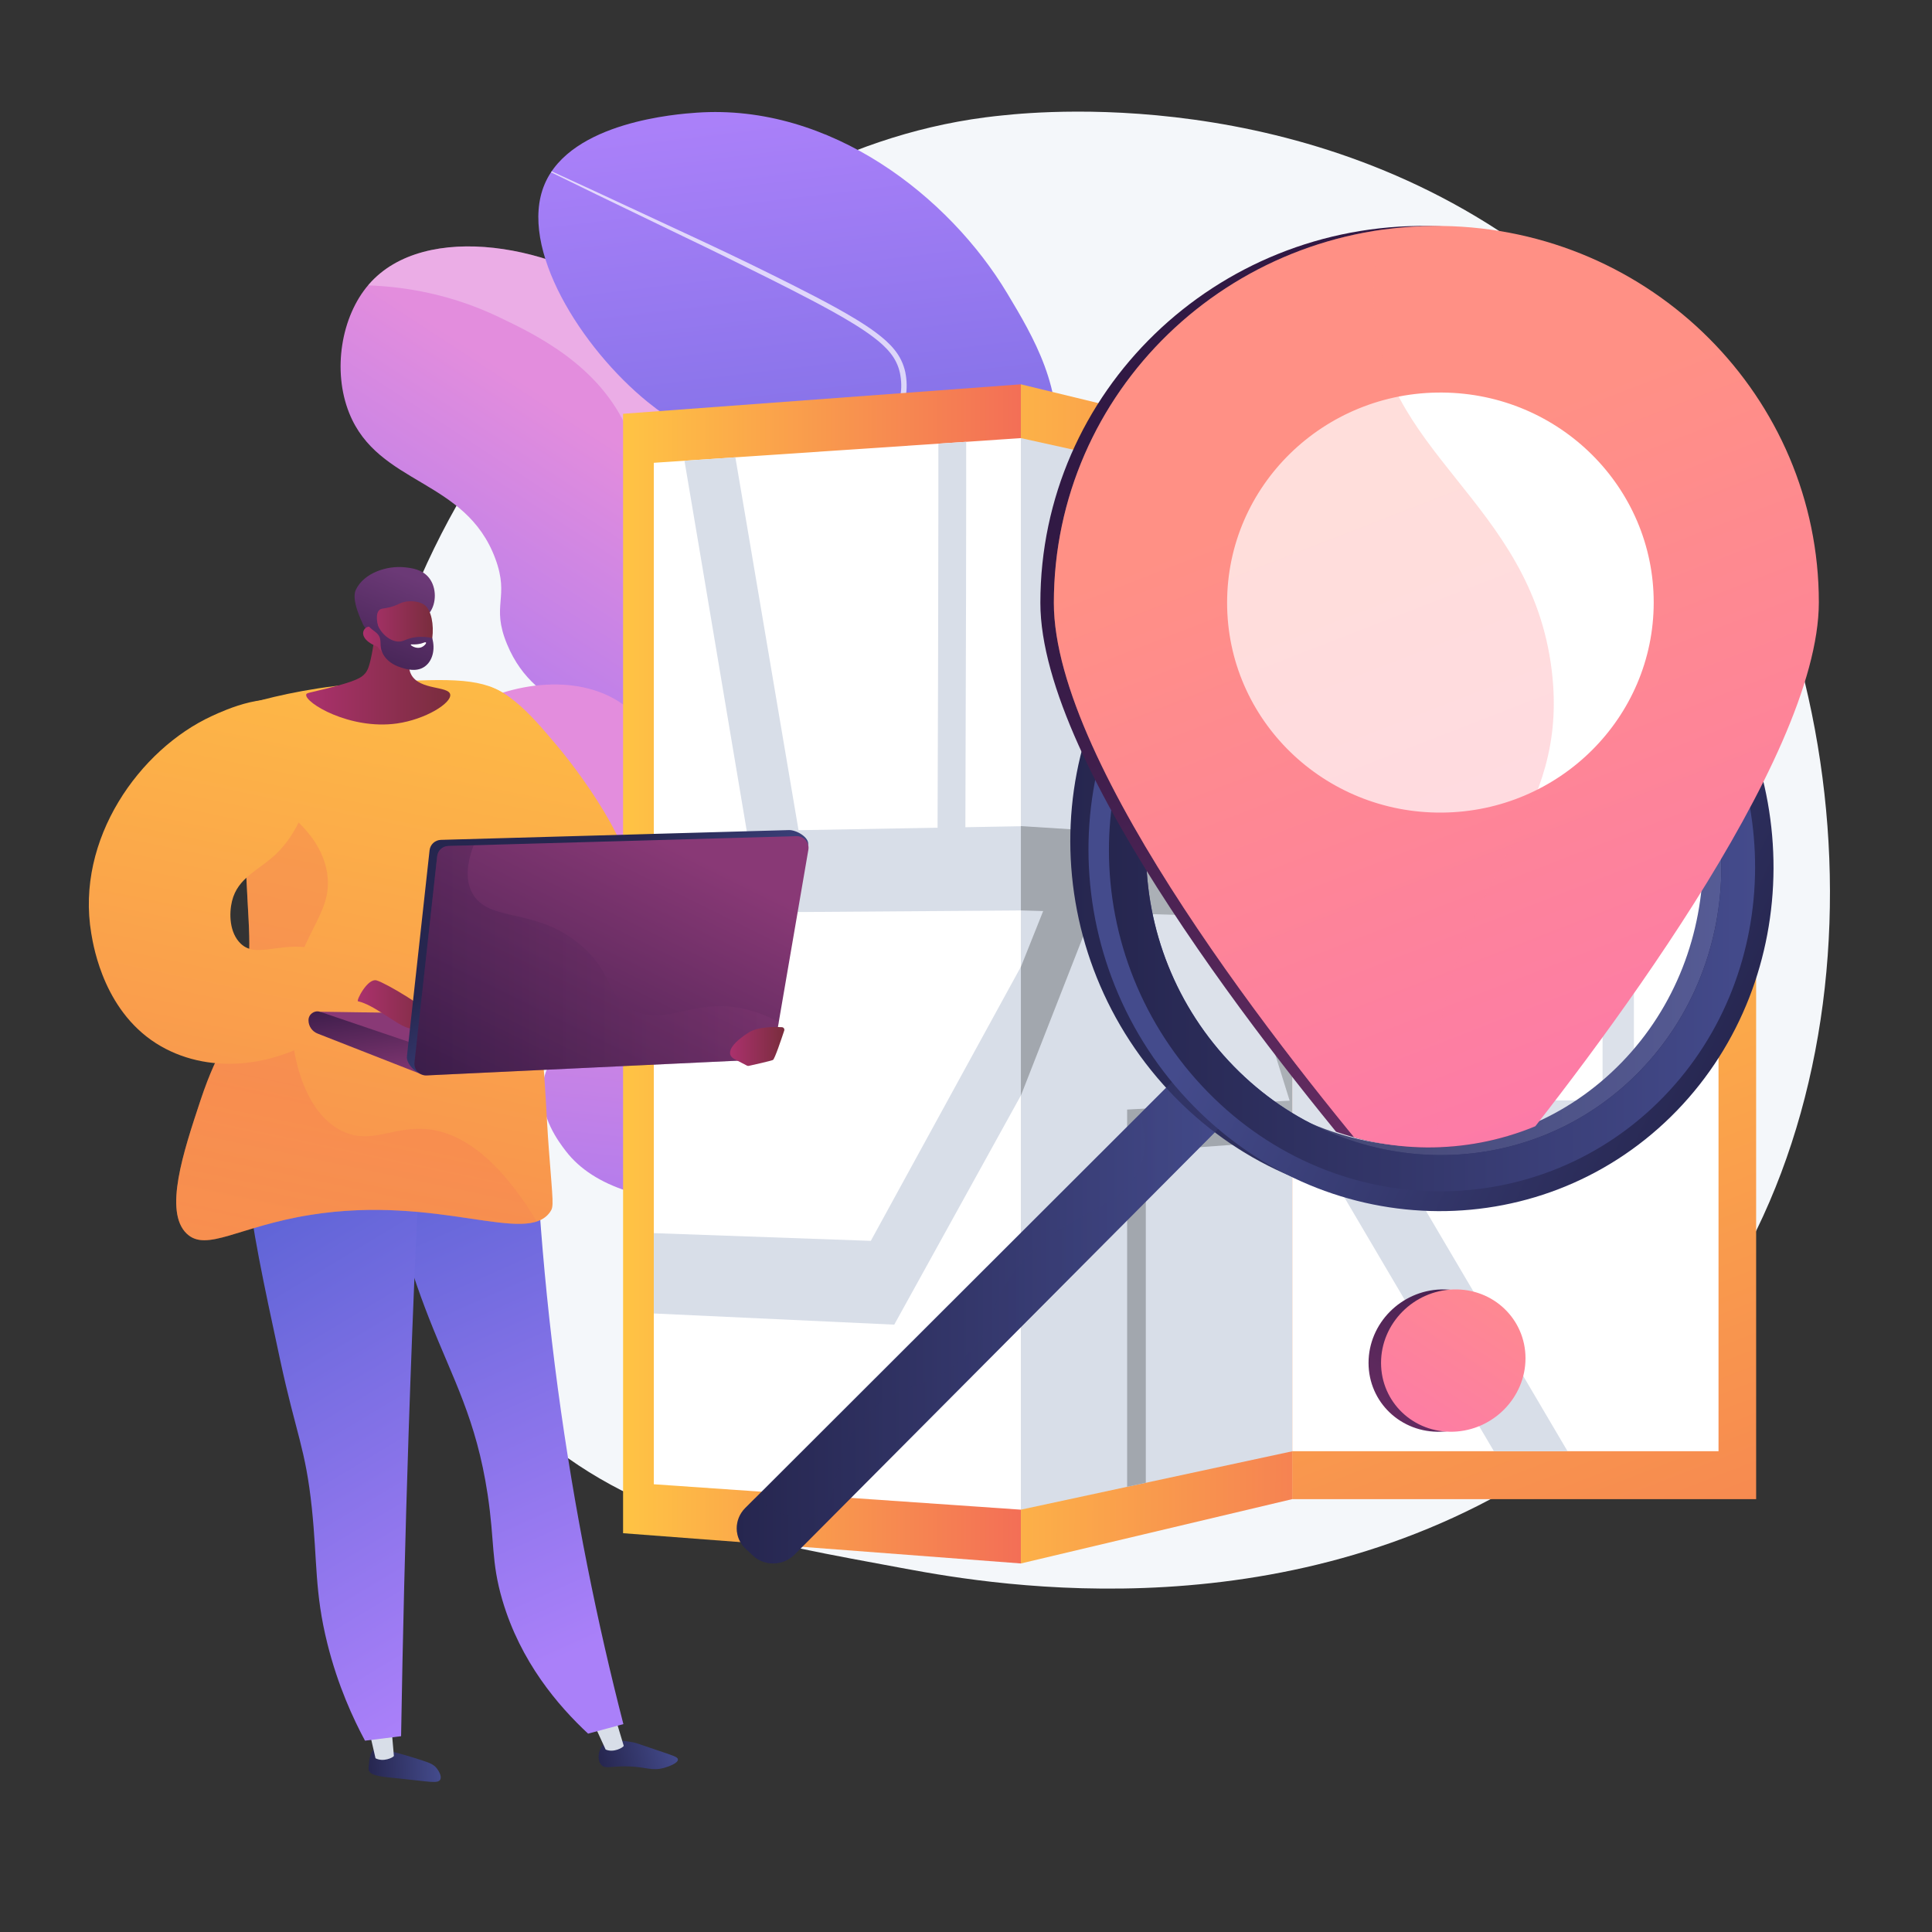<?xml version="1.0" encoding="utf-8"?>
<!-- Generator: Adobe Illustrator 26.2.1, SVG Export Plug-In . SVG Version: 6.00 Build 0)  -->
<svg version="1.1" xmlns="http://www.w3.org/2000/svg" xmlns:xlink="http://www.w3.org/1999/xlink" x="0px" y="0px"
	 viewBox="0 0 3710 3710" style="enable-background:new 0 0 3710 3710;" xml:space="preserve">
<rect x="0" y="0" width="3710" height="3710" fill="#333333" stroke="none"/>
<style type="text/css">
	.st0{fill:#F4F7FA;}
	.st1{fill:url(#SVGID_1_);}
	.st2{opacity:0.28;fill:#FFFFFF;}
	.st3{opacity:0.7;clip-path:url(#SVGID_00000011746741684907819850000007199858181831058064_);fill:#FFFFFF;}
	.st4{opacity:0.5;clip-path:url(#SVGID_00000035519066894959423550000001708174076873607355_);fill:#FFFFFF;}
	.st5{fill:url(#SVGID_00000018931788586065427550000014688545563850285730_);}
	.st6{clip-path:url(#SVGID_00000049916203804304688140000000517028909929396610_);fill:#D8DEE8;}
	.st7{fill:url(#SVGID_00000026158468385123198600000017365172735773607581_);}
	.st8{clip-path:url(#SVGID_00000075135513438094033440000002122627213499424645_);fill:#D8DEE8;}
	.st9{fill:url(#SVGID_00000139261404036219770940000016712877908342607272_);}
	.st10{clip-path:url(#SVGID_00000147207822941153811730000011226597009676857240_);fill:#A2A7AE;}
	.st11{fill:url(#SVGID_00000075143285276902293940000010509335933313008284_);}
	.st12{fill:url(#SVGID_00000097472670691749585170000017969467942155130264_);}
	.st13{opacity:0.3;fill:url(#SVGID_00000130609400620021286820000015822084958838141071_);}
	.st14{opacity:0.1;fill:#FFFFFF;}
	.st15{fill:url(#SVGID_00000065775596007122099810000002333775940287672249_);}
	.st16{fill:url(#SVGID_00000078739655786499953590000003160207589849259936_);}
	.st17{fill:url(#SVGID_00000013186316662787524840000013232283751938028940_);}
	.st18{fill:url(#SVGID_00000020382309833240097450000002778680150065160073_);}
	.st19{clip-path:url(#SVGID_00000139282536999563859980000017574599507872942012_);}
	.st20{fill:url(#SVGID_00000008842415711243816770000009105629333271865746_);}
	.st21{fill:url(#SVGID_00000065778783912542001960000003353627286029138327_);}
	.st22{fill:#FFFFFF;}
	.st23{opacity:0.3;}
	.st24{fill:url(#SVGID_00000096034145227184850240000017481459805702560406_);}
	.st25{fill:url(#SVGID_00000155836487074579713290000011595365437608465041_);}
	.st26{fill:url(#SVGID_00000167398694996114151010000016306241983204625031_);}
	.st27{fill:#D8DEE8;}
	.st28{fill:url(#SVGID_00000119815331782569737970000006198152097825857977_);}
	.st29{fill:url(#SVGID_00000114046735676100373890000005433032031120526491_);}
	.st30{fill:url(#SVGID_00000106145606910082060690000002097036474533983906_);}
	.st31{fill:url(#SVGID_00000166668451071985411540000017255277163929652865_);}
	.st32{fill:url(#SVGID_00000171679695008592706540000010920542036772703929_);}
	.st33{fill:url(#SVGID_00000110439971242235659480000017831814281207699337_);}
	.st34{fill:url(#SVGID_00000065054958833795142470000000738941758047139751_);}
	.st35{fill:url(#SVGID_00000062893751890251143480000016542036365816462721_);}
	.st36{fill:url(#SVGID_00000059281266094512127930000002061356982475859870_);}
	.st37{fill:url(#SVGID_00000090283540783249964210000001920071311709186194_);}
	.st38{fill:url(#SVGID_00000050634299955630240740000002794717053100665485_);}
	.st39{opacity:0.3;fill:url(#SVGID_00000096772911385532369470000015056614349329400730_);}
	.st40{fill:url(#SVGID_00000091711934033239356790000003721439425373084050_);}
	.st41{fill:url(#SVGID_00000105426909702700333830000004322692657264773776_);}
	.st42{fill:url(#SVGID_00000046302971336123177640000000885916685263867044_);}
	.st43{fill:url(#SVGID_00000016766973697146198060000014365005254667393215_);}
	.st44{fill:url(#SVGID_00000113320432257673560770000007560493760553083031_);}
</style>
<g id="Background">
</g>
<g id="Illustration">
	<g>
		<path class="st0" d="M3170.6,2653.6c-74.3,76.6-140.8,121.6-191.7,155.6c-496.4,331.5-1063.9,235.9-1239.4,203.3
			c-283.1-52.7-522-89.9-727.3-275.3c-466.5-421.5-443.8-1300.7-87.3-1845.3c42.3-64.6,398.2-592.2,966.9-666.5
			c13.9-1.8,24.3-2.9,33.4-3.8c88-9.3,633.2-58.5,1077.7,314c63.6,53.3,166,149.5,261,296.1
			C3611.1,1367.9,3612.2,2198.5,3170.6,2653.6z"/>
		<g>
			<g>
				
					<linearGradient id="SVGID_1_" gradientUnits="userSpaceOnUse" x1="2074.282" y1="1294.391" x2="1441.585" y2="2010.826" gradientTransform="matrix(0.99 -0.145 0.145 0.99 -639.382 136.114)">
					<stop  offset="3.597120e-03" style="stop-color:#E38DDD"/>
					<stop  offset="1" style="stop-color:#9571F6"/>
				</linearGradient>
				<path class="st1" d="M2175.5,2176.3c-524.5,90.1-685.8,20.3-733.4-63.6c-27.7-48.7-30.5-126.1-109.5-223.8
					c-66.6-82.3-104.9-77.2-133.4-140.4c-49.5-109.5,44.9-171,6.4-277.1c-42.1-116.1-174.5-95.7-231.9-234.3
					c-31.4-75.8,5.5-88.6-22.5-164.2c-57-154.1-224.8-140.7-280.6-279.6c-32.5-80.9-15.8-185.6,37.7-247.2
					c107.1-123.6,363.6-76.2,508.7,38.4c18.7,14.8,159.4,129.2,173,298.6c8.2,102.2-35.8,149.9,0.5,212.1
					c51.2,87.8,167.1,41.4,218,119.4c69,105.7-94.6,266.1-15.8,385.1c30.5,46,62.8,33.7,93.3,86.5c50.2,86.9-8.3,170.2,3.2,242.6
					C1701.5,2006.6,1799.4,2101.5,2175.5,2176.3z"/>
				<path class="st2" d="M1205.3,826.1c68.1,157-42.9,256.3,36.8,380.2c64.7,100.6,166.8,80,194.7,173.7
					c26.7,89.8-59.7,133.1-36.1,235.7c19.5,84.5,85.1,84.9,150.7,194.3c66,110,39.3,176,73.2,243.2
					c36.4,72.2,139.6,139.8,417.4,143.8c41.7-5.6,86.1-12.5,133.5-20.6c-376.2-74.8-474-169.7-486.4-247.4
					c-11.5-72.4,46.9-155.7-3.2-242.6c-30.5-52.9-62.8-40.5-93.3-86.5c-78.8-118.9,84.8-279.4,15.8-385.1
					c-50.9-78-166.8-31.6-218-119.4c-36.3-62.2,7.8-109.9-0.5-212.1c-13.6-169.4-154.3-283.8-173-298.6
					C1071.9,470,815.4,422.6,708.3,546.2c-0.5,0.6-1,1.2-1.5,1.8c71.6,2.5,159.5,17.1,250.4,60.5
					C1027.8,642.2,1151.1,701,1205.3,826.1z"/>
			</g>
			<g>
				<g>
					<defs>
						<path id="SVGID_00000021819688390524110660000002771015856207298746_" d="M2006.8,2230.5c-177.4-45.1-227.8-99.8-235.6-145.7
							c-12.7-75.1,89.5-121.4,75.8-207.1c-15.8-98.6-164.5-119.1-160-184c5-70.1,180.1-65.1,216.3-166
							c32.8-91.5-93.6-144.7-92.6-277.6c1.2-158.6,182.1-195.9,213.9-376.5c21.7-123.3-41.1-228.1-90.5-310.4
							c-111-185.1-338.9-365.1-596.9-346.8c-35.2,2.5-240.6,17-291.4,137.4c-51.6,122.1,71.5,315.4,197.5,417.8
							c91.3,74.2,167.8,87.5,171.8,146c5.4,78.8-129.9,107.6-142.8,222.5c-6.8,60.7,24.3,112.6,55,163.6
							c69.4,115.6,137.1,111.3,147.1,175.4c13.6,87.7-108.9,123.5-136.1,254.7c-19.4,93.5,22.2,174.9,45.5,220.8
							C1475,2133.6,1720.7,2236,2006.8,2230.5z"/>
					</defs>
					
						<linearGradient id="SVGID_00000139973469683962769730000016769553442816129428_" gradientUnits="userSpaceOnUse" x1="1483.714" y1="221.762" x2="1633.523" y2="1465.635">
						<stop  offset="0" style="stop-color:#AA80F9"/>
						<stop  offset="0.996" style="stop-color:#6165D7"/>
					</linearGradient>
					
						<use xlink:href="#SVGID_00000021819688390524110660000002771015856207298746_"  style="overflow:visible;fill:url(#SVGID_00000139973469683962769730000016769553442816129428_);"/>
					<clipPath id="SVGID_00000041277348937195746870000001743543863312263047_">
						<use xlink:href="#SVGID_00000021819688390524110660000002771015856207298746_"  style="overflow:visible;"/>
					</clipPath>
					<path style="opacity:0.7;clip-path:url(#SVGID_00000041277348937195746870000001743543863312263047_);fill:#FFFFFF;" d="
						M980.5,292.7c111.7,51.1,223.1,102.7,334.4,154.8c55.7,25.8,111.2,52.1,166.2,79.4c27.5,13.6,55,27.4,82.3,41.6
						c27.3,14.2,54.4,28.8,80.8,44.9c13.2,8.1,26.2,16.5,38.7,25.9c6.3,4.6,12.3,9.7,18.2,14.9c5.8,5.3,11.4,11,16.4,17.2
						c5,6.2,9.5,13,13,20.3c3.6,7.3,6.2,15,7.9,22.9c3.2,15.7,3.6,32,0.7,47.8c-2.9,15.8-8.8,30.7-16.3,44.6
						c-7.5,13.9-16.6,26.6-26.1,38.9c-19.2,24.5-40.5,46.7-61,69.5c-20.5,22.7-40.3,46-56.6,71.4c-8,12.8-15.4,26-21.2,39.9
						c-5.6,13.9-10.1,28.3-12.6,43c-4.7,29.5-2.9,60.3,6.3,88.7c4.6,14.2,11.2,27.7,19,40.6c7.8,12.8,17,24.9,26.5,36.9
						c9.5,12,19.3,23.9,28.3,36.6c9.1,12.6,17.3,26.1,23.5,40.6c6.3,14.5,10.5,29.9,12.3,45.6c1.9,15.7,1.7,31.4-0.1,47
						c-1.9,15.6-5.7,31-11.5,45.6c-5.9,14.6-13.4,28.4-22.1,41.4c-17.2,26-38.5,48.5-53.3,74.6c-7.5,13-12.8,27-15.3,41.6
						c-2.3,14.6-1.9,29.7,1,44.4c2.9,14.6,8.2,28.7,15.6,41.8c7.5,13,16.6,25.1,26.8,36.3c20.1,22.7,43.7,42.9,62.8,67.6
						c9.5,12.3,17.7,25.9,23.3,40.7c5.4,14.8,8.1,30.6,8.1,46.3c-0.1,15.7-2.7,31.5-8.5,46.2c-5.7,14.7-14.2,28-22.5,40.8
						c-8.2,12.8-16.4,25.8-18.6,40.4c-2.7,14.5,0.7,29.6,7.4,42.8c7,13.2,16.9,24.8,28,35.1c11.1,10.3,23.4,19.4,36.1,27.8
						c25.6,16.6,52.9,30.6,80.9,43.1c27.9,12.5,56.5,23.7,85.4,34.1c28.9,10.3,58,20,87.4,28.8c58.7,17.9,118.1,33.6,177.7,48.2
						l-0.1,0.4c-59.8-14.1-119.3-29.2-178.2-46.6c-29.5-8.6-58.8-18-87.8-28.1c-29-10.1-57.8-21-86-33.4
						c-28.2-12.3-55.8-26.1-81.9-42.7c-13-8.4-25.5-17.5-37-28c-11.5-10.4-21.9-22.4-29.4-36.4c-7.3-13.9-11.1-30.4-8.2-46.3
						c1.1-8,4.1-15.5,7.5-22.6c3.4-7.1,7.7-13.6,11.8-20.2c8.3-12.9,16.4-25.8,21.7-39.8c5.4-14,7.8-28.9,7.8-43.9
						c-0.1-15-2.7-29.9-8-43.9c-5.3-14-13.2-26.9-22.5-38.8c-18.6-23.9-42.1-43.8-62.9-66.9c-10.4-11.5-20-23.9-27.9-37.5
						c-7.8-13.7-13.5-28.6-16.7-44.1c-3.1-15.5-3.6-31.5-1.3-47.2c2.5-15.7,8.3-30.8,16-44.5c15.5-27.4,36.7-50.1,53.3-75.4
						c8.4-12.6,15.6-25.8,21.2-39.7c5.5-13.9,9.1-28.6,10.9-43.4c3.4-29.7,0.6-60.5-11.6-87.8c-11.7-27.6-31.7-51-50.8-75
						c-9.6-12.1-19-24.5-27.2-37.8c-8.2-13.3-15.1-27.6-20-42.6c-9.7-30-11.7-62.2-6.8-93.3c2.7-15.5,7.3-30.6,13.2-45.2
						c6-14.5,13.6-28.2,21.9-41.4c16.8-26.3,37-49.9,57.5-72.8c20.5-22.9,41.8-45.1,60.4-69c9.3-12,18.1-24.3,25.1-37.5
						c7.1-13.2,12.5-27.1,15.1-41.6c2.7-14.4,2.2-29.3-0.7-43.7c-3-14.4-9.4-27.5-18.7-39c-4.6-5.7-9.8-11-15.3-16.1
						c-5.6-5-11.3-9.8-17.4-14.3c-12-9.1-24.8-17.5-37.8-25.5c-26-16-52.9-30.6-80-44.9c-27.1-14.3-54.5-28.1-81.9-41.9l-82.5-40.9
						c-27.5-13.7-55.2-26.8-82.9-40.2c-110.7-53.2-221.1-106.8-331.4-160.9L980.5,292.7z"/>
				</g>
			</g>
			<g>
				<g>
					<defs>
						<path id="SVGID_00000118382637868057410460000005601896929465714071_" d="M1905.3,2182.9c-42.9,22.3-112.7,55.1-203,80.9
							c-186,53.1-505.9,90.1-615.9-53.6c-13.5-17.7-49.2-64.3-44.5-122c4.9-60,49.2-78.5,42.6-115.9c-9-51.2-97.2-47.4-184.8-106.2
							c-74.4-50-164-155.6-155.3-279.8c9.5-136.2,131.4-213.6,144.7-221.8c90.1-55.3,229-75.3,315.8-5.4
							c76.8,61.8,84,170.6,88.8,242.5c10.7,162.6-57.3,235.7-8.3,292.6c44.6,51.8,120.3,13.6,174.5,82.8
							c23.2,29.6,16.6,45.7,52.8,103.6c27.4,43.8,57,75.7,69.2,87.1C1675.9,2255.3,1886.7,2189,1905.3,2182.9z"/>
					</defs>
					
						<linearGradient id="SVGID_00000164509431175922238010000010998468807604902536_" gradientUnits="userSpaceOnUse" x1="1344.772" y1="1701.527" x2="1233.711" y2="2718.85">
						<stop  offset="3.597120e-03" style="stop-color:#E38DDD"/>
						<stop  offset="1" style="stop-color:#9571F6"/>
					</linearGradient>
					
						<use xlink:href="#SVGID_00000118382637868057410460000005601896929465714071_"  style="overflow:visible;fill:url(#SVGID_00000164509431175922238010000010998468807604902536_);"/>
					<clipPath id="SVGID_00000098217028690761123610000000090990359519017655_">
						<use xlink:href="#SVGID_00000118382637868057410460000005601896929465714071_"  style="overflow:visible;"/>
					</clipPath>
					<path style="opacity:0.5;clip-path:url(#SVGID_00000098217028690761123610000000090990359519017655_);fill:#FFFFFF;" d="
						M1788.8,2237c-88.5,0-176.4-5.8-262.5-17.3c-260.6-34.9-290.1-93.3-299.8-112.5c-15.1-29.8-12.3-54.9-9.4-81.5
						c3.2-29.8,6.6-60.6-12.9-103.4c-17.8-39-41.1-57.1-63.5-74.7c-21.9-17.1-44.6-34.8-61.3-71.6c-21.5-47.5-15-86-8.1-126.8
						c3.8-22.3,7.7-45.4,7.3-71.3c-1.6-102.2-72.2-206.9-209.6-311.1l2.1-2.8c138.3,104.9,209.3,210.5,211,313.9
						c0.4,26.2-3.5,49.5-7.3,72c-6.8,40.2-13.2,78.2,7.8,124.7c16.3,36.1,37.7,52.7,60.3,70.3c22.8,17.8,46.4,36.2,64.6,76
						c19.9,43.7,16.4,76.4,13.2,105.2c-2.8,26-5.5,50.6,9.1,79.5c9.5,18.8,38.3,75.9,297.1,110.6c128.1,17.1,259.9,21.6,391.9,13.1
						l0.2,3.5C1875.4,2235.6,1832,2237,1788.8,2237z"/>
				</g>
			</g>
		</g>
		<g>
			<g>
				
					<linearGradient id="SVGID_00000080891361770244564630000010111577305818660522_" gradientUnits="userSpaceOnUse" x1="1196.476" y1="1870.157" x2="1960.36" y2="1870.157">
					<stop  offset="0" style="stop-color:#FFC444"/>
					<stop  offset="0.996" style="stop-color:#F36F56"/>
				</linearGradient>
				<polygon style="fill:url(#SVGID_00000080891361770244564630000010111577305818660522_);" points="1960.4,3002.3 1196.5,2944.2 
					1196.5,794.6 1960.4,738 				"/>
				<g>
					<defs>
						<polygon id="SVGID_00000102514964408758661810000014954480286538156698_" points="1255.5,2850.2 1255.5,888.7 1960.4,841.3 
							1960.4,2899 						"/>
					</defs>
					<use xlink:href="#SVGID_00000102514964408758661810000014954480286538156698_"  style="overflow:visible;fill:#FFFFFF;"/>
					<clipPath id="SVGID_00000068638054488317202570000005672652294786338737_">
						<use xlink:href="#SVGID_00000102514964408758661810000014954480286538156698_"  style="overflow:visible;"/>
					</clipPath>
					<path style="clip-path:url(#SVGID_00000068638054488317202570000005672652294786338737_);fill:#D8DEE8;" d="M4051.6,1350.7
						l-758,22.3c-2.5-416.2-4.6-1010.9-0.5-1066.1c-0.2,2.8-1.6,17.7-8.9,34.4l-100.4-86.9c-10.8,25-11.1,45.9-12,101.9
						c-0.5,31.7-0.8,77.3-1,135.4c-0.3,97.2-0.2,231.4,0.4,398.8c0.9,284.8,2.8,571.3,2.8,574.2l0.6,86.6l260-4.8v623.5l-490.4-9.3
						l-293-586.3l-402.5,7.2L2789.3,603l-85.5-104.5l-594.3,1085.4l-255.7,4.6c0.4-98.4,0.9-273.4,1.3-447.7
						c0.3-153.9,0.4-277.2,0.2-366.3c-0.4-177.7-1-179.7-4.6-191l-47.8,42.1c-1.9-5.9-2.3-11-2.4-11.9c2.5,37,1.4,576.7-0.1,975.7
						l-267,4.8c-48.5-286.9-161.9-957.2-165.7-975.7l-88.9,56.4l-0.2-1.1c4.8,25.9,105.1,621.9,172,1020.7l9.6,57.4l559.6-4
						l-347.6,634.9l-682.3-24.3v151.4l727.3,33.8l440.2-796.7l438.2-3.1l205,414l-541.7-10.3v1176l56.7,5.4V2236.7l530.6,13.1
						l535.1,1080.3l98.5-98l-489.1-978.7l509.8,12.6v-720.8l551.2-10.3V1350.7z"/>
				</g>
			</g>
			<g>
				
					<linearGradient id="SVGID_00000054950011927884606820000000716875046555675556_" gradientUnits="userSpaceOnUse" x1="2724.377" y1="1350.173" x2="3609.529" y2="3630.107">
					<stop  offset="0" style="stop-color:#FFC444"/>
					<stop  offset="0.996" style="stop-color:#F36F56"/>
				</linearGradient>
				<polygon style="fill:url(#SVGID_00000054950011927884606820000000716875046555675556_);" points="2481.4,2878.8 3372.3,2878.8 
					3372.3,864.5 2481.4,864.5 				"/>
				<g>
					<defs>
						
							<rect id="SVGID_00000043434565405326645340000001634410666887874213_" x="1974.9" y="1461.6" transform="matrix(-1.836970e-16 1 -1 -1.836970e-16 4761.665 -1019.766)" width="1831.6" height="818.7"/>
					</defs>
					<use xlink:href="#SVGID_00000043434565405326645340000001634410666887874213_"  style="overflow:visible;fill:#FFFFFF;"/>
					<clipPath id="SVGID_00000011014305381527125180000016067765976210140343_">
						<use xlink:href="#SVGID_00000043434565405326645340000001634410666887874213_"  style="overflow:visible;"/>
					</clipPath>
					<path style="clip-path:url(#SVGID_00000011014305381527125180000016067765976210140343_);fill:#D8DEE8;" d="M3624,1463.3
						h-677.2c-2.4-340.5-4.3-827.1-0.5-871.9c-0.2,2.3-1.5,14.3-8.3,27.5l-94.5-79.1c-10.2,19.7-10.5,37-11.3,83
						c-0.5,26.1-0.8,63.6-1,111.5c-0.3,80.1-0.2,190.7,0.3,328.7c0.9,234.7,2.7,470.8,2.7,473.2l0.5,71.3h242.7v505.6h-464.3
						l-291.2-494.3h-418.1l556.7-817.4l-85.5-94.3L1754,1618.5h-282.4c0.4-88.2,1.1-245.1,1.5-401.3c0.4-138,0.4-248.4,0.2-328.3
						c-0.4-159.3-1.1-161.2-5.2-171.6l-53.8,34.3c-2.2-5.5-2.6-10.1-2.7-10.9c2.8,33.4,1.6,518.9-0.1,877.8h-307.6
						c-57.1-264.5-192-889.3-196.5-906.8L800,757.3l-0.3-1c5.9,24.5,126.7,583.6,206.5,953.4l11.4,52.9h638.3L1265,2336.5H441.9v144
						h874.8l489-718h459.6l206.4,350.3h-557.2v1026.4h60.2v-949.8h542.1l511.4,868l90.5-86.4l-460.5-781.6h479.4v-582.2H3624V1463.3
						z"/>
				</g>
			</g>
			<g>
				
					<linearGradient id="SVGID_00000031165963427357359910000004278699840471850658_" gradientUnits="userSpaceOnUse" x1="1746.854" y1="1868.863" x2="2714.093" y2="1874.725">
					<stop  offset="0" style="stop-color:#FFC444"/>
					<stop  offset="0.996" style="stop-color:#F36F56"/>
				</linearGradient>
				<polygon style="fill:url(#SVGID_00000031165963427357359910000004278699840471850658_);" points="2481.4,2878.8 1960.4,3002.3 
					1960.4,738 2481.4,864.5 				"/>
				<g>
					<defs>
						<polygon id="SVGID_00000115483417813261685270000010146132385615303318_" points="1960.4,2899 1960.4,841.3 2481.4,956.4 
							2481.4,2786.9 						"/>
					</defs>
					<use xlink:href="#SVGID_00000115483417813261685270000010146132385615303318_"  style="overflow:visible;fill:#D8DEE8;"/>
					<clipPath id="SVGID_00000060734096816903470640000017626961827222964149_">
						<use xlink:href="#SVGID_00000115483417813261685270000010146132385615303318_"  style="overflow:visible;"/>
					</clipPath>
					<path style="clip-path:url(#SVGID_00000060734096816903470640000017626961827222964149_);fill:#A2A7AE;" d="M3002.1,1516.2
						l-291.8-29.2c-1.1-321.9-2-782.1-0.2-823.9c-0.1,2.1-0.7,13.3-3.9,24.8l-44.6-89.1c-4.9,17.3-5,33.8-5.4,77.7
						c-0.2,24.9-0.4,60.8-0.5,106.6c-0.1,76.7-0.1,182.6,0.2,314.8c0.4,224.9,1.3,451.1,1.3,453.3l0.3,68.3l112.7,7.4v470.5
						l-221.3,12.1l-152.1-495.6l-239-15l312.8-799.4l-45.2-107.2l-359.8,900.7l-184.5-11.6c0.3-100.8,0.7-279.9,1-458.3
						c0.2-157.5,0.3-283.7,0.2-374.9c-0.3-182-0.8-184.3-3.5-196.9l-36.9,29.2c-1.5-6.7-1.8-12.1-1.9-13.1
						c2,39.1,1.1,598-0.1,1011.4l-222.4-14c-43.5-324.2-149.5-1112.8-153.2-1135.5l-87.7,33.1l-0.2-1.4
						c4.9,32.2,103.1,750.1,166,1210.5l8.9,65l451.9,13l-266.7,667.8l-674.8,72.9v192.6l711.8-101.3l324.5-829.3l268.1,7.7
						l110.4,353.7l-312.1,17.1v1103.4l35.9-10.8V2210.5l299.6-21.9l248.1,794.3l40.9-91.4l-217.3-708.1l225.7-16.5v-538.1l205,13.5
						V1516.2z"/>
				</g>
			</g>
		</g>
		<g>
			
				<linearGradient id="SVGID_00000165213041820011200100000011383533544924201658_" gradientUnits="userSpaceOnUse" x1="1414.776" y1="2515.317" x2="2388.418" y2="2515.317">
				<stop  offset="3.597000e-03" style="stop-color:#26264F"/>
				<stop  offset="1" style="stop-color:#444B8C"/>
			</linearGradient>
			<path style="fill:url(#SVGID_00000165213041820011200100000011383533544924201658_);" d="M1445.8,2987.1l-14.1-13.2
				c-22.4-21.1-22.6-56.1-0.5-78.2l868.6-867.4l88.6,90.3l-862.4,866.5C1504.1,3007.2,1468.1,3008.1,1445.8,2987.1z"/>
			
				<linearGradient id="SVGID_00000018959806945279727560000002384895806959652542_" gradientUnits="userSpaceOnUse" x1="2055.242" y1="1631.944" x2="3370.738" y2="1631.944">
				<stop  offset="3.597000e-03" style="stop-color:#26264F"/>
				<stop  offset="1" style="stop-color:#444B8C"/>
			</linearGradient>
			<path style="fill:url(#SVGID_00000018959806945279727560000002384895806959652542_);" d="M3188.7,1176.3
				c-249.9-275.4-667.7-299.3-932.1-43.2c-269.3,260.7-268,702.1,1.4,975.5c263.1,266.9,677.7,265.9,927.5,7.4
				C3431,1861.9,3432.9,1445.5,3188.7,1176.3z M2334.7,2031.7c-224.5-229.3-225.3-598.2-0.9-816.8c221-215.2,571.7-196.9,782.5,33.9
				c206.7,226.4,205.3,577.7-2.4,791.5C2903.2,2257.2,2554.8,2256.5,2334.7,2031.7z"/>
			
				<linearGradient id="SVGID_00000085933942375084943700000007941434969217611656_" gradientUnits="userSpaceOnUse" x1="1414.776" y1="2515.316" x2="2388.417" y2="2515.316">
				<stop  offset="3.597000e-03" style="stop-color:#26264F"/>
				<stop  offset="1" style="stop-color:#444B8C"/>
			</linearGradient>
			<path style="opacity:0.3;fill:url(#SVGID_00000085933942375084943700000007941434969217611656_);" d="M2299.9,2028.3
				l-110.8,110.6c13.4,47,8.6,80.5-1.3,104.7c-37.3,90.9-158.6,77.9-248.4,209c-45.1,65.8-22.2,80.2-68.6,134
				c-76.7,89-148.7,60.5-216.1,140.3c-68.2,80.7-36.9,159.9-87.5,183.4c-21.6,10-56.8,9.1-117.8-32.8l-18.2,18.1
				c-22.2,22.1-21.9,57.2,0.5,78.2l14.1,13.2c22.3,21,58.3,20,80.3-2.1l862.4-866.5L2299.9,2028.3z"/>
			<path class="st14" d="M3162,2070.6c-217.9,224.5-578.4,224.1-806.3-8.5c-232.6-237.4-233.5-619.5-1-845.7
				c228.9-222.7,591.9-203.4,809.8,35.5C3378.2,1486.1,3376.6,1849.4,3162,2070.6z"/>
			
				<linearGradient id="SVGID_00000146502050667770995230000003642085712072617628_" gradientUnits="userSpaceOnUse" x1="3453.588" y1="3212.787" x2="2802.753" y2="2484.075" gradientTransform="matrix(0.924 -0.382 0.382 0.924 -1030.072 309.834)">
				<stop  offset="3.597000e-03" style="stop-color:#26264F"/>
				<stop  offset="1" style="stop-color:#444B8C"/>
			</linearGradient>
			<path style="fill:url(#SVGID_00000146502050667770995230000003642085712072617628_);" d="M3223.6,1192.7
				c-249.9-275.4-667.7-299.3-932.1-43.2c-269.3,260.7-268,702.1,1.4,975.5c263.1,266.9,677.7,265.9,927.5,7.4
				C3465.9,1878.4,3467.9,1461.9,3223.6,1192.7z M2369.7,2048.1c-224.5-229.3-225.3-598.2-0.9-816.8
				c221-215.2,571.7-196.9,782.5,33.9c206.7,226.4,205.3,577.7-2.4,791.5C2938.1,2273.7,2589.7,2272.9,2369.7,2048.1z"/>
			
				<linearGradient id="SVGID_00000017506610474056143670000007370203809212609952_" gradientUnits="userSpaceOnUse" x1="2129.449" y1="1648.709" x2="3370.331" y2="1648.709">
				<stop  offset="3.597000e-03" style="stop-color:#26264F"/>
				<stop  offset="1" style="stop-color:#444B8C"/>
			</linearGradient>
			<path style="fill:url(#SVGID_00000017506610474056143670000007370203809212609952_);" d="M3198.1,1218.3
				c-236.1-259.6-630.2-281.4-879.2-39.8c-253.3,245.8-252.2,661.5,1.2,919.3c247.8,252.1,639,251.7,875,7.9
				C3427.3,1865.9,3429.1,1472.4,3198.1,1218.3z M2369.7,2048.1c-224.5-229.3-225.3-598.2-0.9-816.8
				c221-215.2,571.7-196.9,782.5,33.9c206.7,226.4,205.3,577.7-2.4,791.5C2938.1,2273.7,2589.7,2272.9,2369.7,2048.1z"/>
		</g>
		<g>
			
				<linearGradient id="SVGID_00000132085777754279902810000007150106842854100632_" gradientUnits="userSpaceOnUse" x1="2945.356" y1="2341.529" x2="2499.581" y2="3018.152">
				<stop  offset="0" style="stop-color:#311944"/>
				<stop  offset="1" style="stop-color:#893976"/>
			</linearGradient>
			<path style="fill:url(#SVGID_00000132085777754279902810000007150106842854100632_);" d="M2905.4,2608.3
				c0,75.2-61.8,138.3-138.3,141c-76.7,2.7-139.1-56.5-139.1-132.2c0-75.7,62.4-138.8,139.1-141
				C2843.6,2473.9,2905.4,2533.1,2905.4,2608.3z"/>
			
				<linearGradient id="SVGID_00000098914224768710651540000013529468613939627942_" gradientUnits="userSpaceOnUse" x1="2969.362" y1="2341.529" x2="2523.587" y2="3018.152">
				<stop  offset="0" style="stop-color:#FF9085"/>
				<stop  offset="1" style="stop-color:#FB6FBB"/>
			</linearGradient>
			<path style="fill:url(#SVGID_00000098914224768710651540000013529468613939627942_);" d="M2929.4,2608.3
				c0,75.2-61.8,138.3-138.3,141c-76.7,2.7-139.1-56.5-139.1-132.2c0-75.7,62.4-138.8,139.1-141
				C2867.6,2473.9,2929.4,2533.1,2929.4,2608.3z"/>
		</g>
		<g>
			<defs>
				<path id="SVGID_00000045577881403946163980000003140502921804775070_" d="M2346.2,2033.4c-224.5-229.3-545.3-972.9-314.4-1286.6
					c368.1-500.1,1143.7-397.8,1417.8-53.5c335.5,421.5-116.5,1135-324.1,1348.7C2914.6,2258.9,2566.3,2258.2,2346.2,2033.4z"/>
			</defs>
			<clipPath id="SVGID_00000116945939069435924790000010100558664913607842_">
				<use xlink:href="#SVGID_00000045577881403946163980000003140502921804775070_"  style="overflow:visible;"/>
			</clipPath>
			<g style="clip-path:url(#SVGID_00000116945939069435924790000010100558664913607842_);">
				
					<linearGradient id="SVGID_00000156588108650898217160000014402989283405780131_" gradientUnits="userSpaceOnUse" x1="2638.856" y1="894.291" x2="3369.057" y2="2775.11">
					<stop  offset="0" style="stop-color:#311944"/>
					<stop  offset="1" style="stop-color:#893976"/>
				</linearGradient>
				<path style="fill:url(#SVGID_00000156588108650898217160000014402989283405780131_);" d="M3466.8,1156.5
					c0,304.3-430.3,867.9-627.6,1110.6c-49.4,60.7-141.9,63-191.6,4.6c-200.6-236-649.8-800.2-649.8-1114
					c0-405.6,336.8-729.6,745.8-723.8C3145.7,439.7,3466.8,763.2,3466.8,1156.5z"/>
				
					<linearGradient id="SVGID_00000035532170292588073790000016503456158033723806_" gradientUnits="userSpaceOnUse" x1="2664.831" y1="894.291" x2="3395.033" y2="2775.11">
					<stop  offset="0" style="stop-color:#FF9085"/>
					<stop  offset="1" style="stop-color:#FB6FBB"/>
				</linearGradient>
				<path style="fill:url(#SVGID_00000035532170292588073790000016503456158033723806_);" d="M3492.7,1156.5
					c0,304.3-430.3,867.9-627.6,1110.6c-49.4,60.7-141.9,63-191.6,4.6c-200.6-236-649.8-800.2-649.8-1114
					c0-405.6,336.8-729.6,745.8-723.8C3171.7,439.7,3492.7,763.2,3492.7,1156.5z"/>
				<path class="st22" d="M3175.6,1156.8c0,220.9-180.9,401.6-406.1,403.6c-227.3,2.1-413.1-178.3-413.1-403
					c0-224.7,185.8-405.4,413.1-403.6C2994.7,755.5,3175.6,935.9,3175.6,1156.8z"/>
				<g class="st23">
					
						<linearGradient id="SVGID_00000039125414514404243420000009001682633192359827_" gradientUnits="userSpaceOnUse" x1="2405.302" y1="995.214" x2="3135.671" y2="2876.467">
						<stop  offset="0" style="stop-color:#FF9085"/>
						<stop  offset="1" style="stop-color:#FB6FBB"/>
					</linearGradient>
					<path style="fill:url(#SVGID_00000039125414514404243420000009001682633192359827_);" d="M2766.3,1972.5
						c46.6-302.7,247.9-401.3,213.5-685C2940,959.8,2644.5,871,2637.3,577.3c-1.2-47.3,5.4-92.8,17.7-136.3
						c-355.6,49.5-631.3,349.9-631.3,716.7c0,313.9,449.2,878,649.8,1114c29.2,34.4,73.4,47.7,114.8,40.5
						C2752.8,2180.7,2751.7,2067.6,2766.3,1972.5z"/>
				</g>
			</g>
		</g>
		<g>
			
				<linearGradient id="SVGID_00000144327224969599559570000009285679385589611685_" gradientUnits="userSpaceOnUse" x1="1096.702" y1="1071.827" x2="635.543" y2="3282.856">
				<stop  offset="0" style="stop-color:#FFC444"/>
				<stop  offset="0.996" style="stop-color:#F36F56"/>
			</linearGradient>
			<path style="fill:url(#SVGID_00000144327224969599559570000009285679385589611685_);" d="M1199.6,1705.7
				c40.1-42.8-70.9-203.8-130.4-274.3c-51.9-61.6-105.3-124.9-170.9-116.9c-57.6,7-113.6,67.7-116.9,125.9
				C772.4,1596.9,1142.6,1766.6,1199.6,1705.7z"/>
			
				<linearGradient id="SVGID_00000145743381289661027430000016852328386911111598_" gradientUnits="userSpaceOnUse" x1="1458.323" y1="3378.098" x2="1596.432" y2="3378.098" gradientTransform="matrix(-1 2.890000e-02 2.890000e-02 1 2205.675 -31.239)">
				<stop  offset="0" style="stop-color:#444B8C"/>
				<stop  offset="0.996" style="stop-color:#26264F"/>
			</linearGradient>
			<path style="fill:url(#SVGID_00000145743381289661027430000016852328386911111598_);" d="M717.9,3359.4
				c-7.6,6.1-8.9,21.5-9.8,31.5c-0.4,4.5-0.6,6.7-0.1,8.3c3.6,11.5,26,12.7,61.1,16.3c55.4,5.7,71.9,10,76.3,1.8
				c4.1-7.7-5.8-20.4-6.9-21.8c-6-7.5-13.3-10.2-27.4-14.9c-26.2-8.6-43.8-13.3-49.2-14.7C728.5,3357,722.9,3355.4,717.9,3359.4z"/>
			<path class="st27" d="M750.9,3308.8l5.5,63.2c-1.6,3.1-20.3,12.2-35.3,4.4l-14.3-62.1L750.9,3308.8z"/>
			
				<linearGradient id="SVGID_00000064312185452153416890000002890609339415465390_" gradientUnits="userSpaceOnUse" x1="1836.767" y1="3289.387" x2="1983.499" y2="3289.387" gradientTransform="matrix(-0.964 0.265 0.265 0.964 2192.85 -308.919)">
				<stop  offset="0" style="stop-color:#444B8C"/>
				<stop  offset="0.996" style="stop-color:#26264F"/>
			</linearGradient>
			<path style="fill:url(#SVGID_00000064312185452153416890000002890609339415465390_);" d="M1157.5,3351.3
				c-9.1,10-11.1,28.4-3.2,37.5c7.7,8.9,19.4,2.2,52.4,3.2c35.3,1.1,44.6,9.4,68.6,2.8c9.7-2.7,26.8-9.2,26.5-16.1
				c-0.2-4.9-9-7.4-38.1-17.2c-41.4-13.9-41.2-14.6-50-16.1C1191.6,3341.8,1169.5,3338.1,1157.5,3351.3z"/>
			<path class="st27" d="M1180.1,3293.6l17.7,59c-1.3,3.2-19.4,13.7-34.8,7l-26.3-57.2L1180.1,3293.6z"/>
			
				<linearGradient id="SVGID_00000006700100107817776410000007617075313830785689_" gradientUnits="userSpaceOnUse" x1="1245.66" y1="3110.803" x2="854.298" y2="2228.58">
				<stop  offset="0" style="stop-color:#AA80F9"/>
				<stop  offset="0.996" style="stop-color:#6165D7"/>
			</linearGradient>
			<path style="fill:url(#SVGID_00000006700100107817776410000007617075313830785689_);" d="M1022.6,2002.2
				c2.5,198.2,16.1,421,48.5,663.1c32.1,239.3,77,455.4,126,645.5c-22.6,6.1-45.2,12.2-67.8,18.3
				c-57.4-53.5-129.8-137.7-164.7-256.7c-21.7-73.9-14.5-111.8-28.2-202.7c-21.9-144.7-66.2-220.5-112.1-337.1
				c-41.2-104.8-89.9-258.7-116-464.3C813.1,2046.2,917.9,2024.2,1022.6,2002.2z"/>
			
				<linearGradient id="SVGID_00000155835666174129495810000009872910531523959223_" gradientUnits="userSpaceOnUse" x1="590.189" y1="3140.326" x2="198.834" y2="2258.118" gradientTransform="matrix(0.993 -0.122 0.122 0.993 83.005 108.124)">
				<stop  offset="0" style="stop-color:#AA80F9"/>
				<stop  offset="0.996" style="stop-color:#6165D7"/>
			</linearGradient>
			<path style="fill:url(#SVGID_00000155835666174129495810000009872910531523959223_);" d="M818.5,1983.3
				c-13.8,252-25.2,508.8-33.9,770c-6.5,196.1-11.2,389.6-14.4,580.7c-23.1,2.9-46.2,5.7-69.3,8.6c-22.3-41.6-52-105.1-72.3-186.6
				c-24.7-98.9-19-157.7-29.8-260.2c-12.1-115-29.8-140-61-285.1c-63.4-294.4-95.1-441.6-24.4-533.1
				C536.4,2047.9,608.4,1973.3,818.5,1983.3z"/>
			
				<linearGradient id="SVGID_00000038392191578073187950000016156155282845663362_" gradientUnits="userSpaceOnUse" x1="937.024" y1="1038.523" x2="475.866" y2="3249.546">
				<stop  offset="0" style="stop-color:#FFC444"/>
				<stop  offset="0.996" style="stop-color:#F36F56"/>
			</linearGradient>
			<path style="fill:url(#SVGID_00000038392191578073187950000016156155282845663362_);" d="M481.8,1349.8
				c54.1-15.2,133.4-33,230.5-38.5c138.5-7.8,207.8-11.7,256.8,21.2c113.3,76.2,25.6,252,72,687.8c6.6,62.2,8.1,124.9,12.9,187.3
				c7.9,103.3,9.8,108.9,2.6,119.4c-45.1,65.7-213.3-33.4-459.9,5.8c-138,21.9-200.5,72.4-238.3,36c-44.1-42.4-6.3-156.6,26.3-254.9
				c37.4-112.8,60.4-114.3,81.6-199.2c22.2-88.8,8.8-134.5,5.3-274.6C470,1573.2,470.3,1473.5,481.8,1349.8z"/>
			<g class="st23">
				
					<linearGradient id="SVGID_00000036210318642535590480000000639686930956871824_" gradientUnits="userSpaceOnUse" x1="540.432" y1="2929.47" x2="715.452" y2="2098.129">
					<stop  offset="0" style="stop-color:#FFC444"/>
					<stop  offset="0.996" style="stop-color:#F36F56"/>
				</linearGradient>
				<path style="fill:url(#SVGID_00000036210318642535590480000000639686930956871824_);" d="M817.1,2168.1
					c-64.4-5-106.2,31.4-161.9,3c-76.3-38.9-100.8-160.1-95.9-245.8c7.4-130.3,81.8-164.6,68.9-248.8
					c-6.9-45.5-39.4-106-156.2-167.8c-1.6,52-1.3,96.3-0.4,131.5c3.5,140,16.9,185.8-5.3,274.6c-21.2,85-44.3,86.4-81.6,199.2
					c-32.5,98.3-70.4,212.5-26.3,254.9c37.8,36.4,100.4-14.1,238.3-36c212.4-33.7,366.6,35,434.1,12.7
					C949.3,2211,875.4,2172.7,817.1,2168.1z"/>
			</g>
			
				<linearGradient id="SVGID_00000098189923854045047250000000224633177937563521_" gradientUnits="userSpaceOnUse" x1="621.114" y1="972.633" x2="159.956" y2="3183.657">
				<stop  offset="0" style="stop-color:#FFC444"/>
				<stop  offset="0.996" style="stop-color:#F36F56"/>
			</linearGradient>
			<path style="fill:url(#SVGID_00000098189923854045047250000000224633177937563521_);" d="M569.7,1358.8
				c-46-37.8-138.6,5-163.3,16.4C268.4,1439,144.6,1611,175.3,1792.7c4.6,27.3,25.9,154.7,133.9,216.5
				c97.4,55.7,228.9,41.4,334.3-37.5c14.4-12.8,28.8-25.6,43.2-38.3c14.2-15.3,28.3-30.6,42.5-45.9c-22.3-18.5-60.1-45.2-113.2-62.4
				c-70.1-22.6-121.1,18-153.6-12.9c-22.4-21.3-22.5-58.9-16.9-81.7c11.2-45.9,51.6-58.8,85.4-91.4
				C610.2,1562.4,624.8,1404.1,569.7,1358.8z"/>
			<g>
				
					<linearGradient id="SVGID_00000033351336644105664170000006005991628928385974_" gradientUnits="userSpaceOnUse" x1="1014.275" y1="2207.04" x2="939.651" y2="1995.606">
					<stop  offset="0" style="stop-color:#311944"/>
					<stop  offset="1" style="stop-color:#893976"/>
				</linearGradient>
				<polygon style="fill:url(#SVGID_00000033351336644105664170000006005991628928385974_);" points="1231.1,1952 614.2,1942.8 
					778.2,2022 1232.7,1992.2 				"/>
				
					<linearGradient id="SVGID_00000170989970241910381680000006248756668983177150_" gradientUnits="userSpaceOnUse" x1="688.276" y1="1900.704" x2="715.638" y2="2089.752">
					<stop  offset="0" style="stop-color:#311944"/>
					<stop  offset="1" style="stop-color:#893976"/>
				</linearGradient>
				<path style="fill:url(#SVGID_00000170989970241910381680000006248756668983177150_);" d="M592.4,1959.2L592.4,1959.2
					c0,11.5,7.2,21.9,18.1,25.8l197.1,77.3l0.9-53.6l-194.3-65.9C603.3,1939.7,592.4,1947.8,592.4,1959.2z"/>
			</g>
			
				<linearGradient id="SVGID_00000093178604189596816230000012937276495617491885_" gradientUnits="userSpaceOnUse" x1="686.987" y1="1930.379" x2="841.631" y2="1930.379">
				<stop  offset="0" style="stop-color:#AB316D"/>
				<stop  offset="1" style="stop-color:#792D3D"/>
			</linearGradient>
			<path style="fill:url(#SVGID_00000093178604189596816230000012937276495617491885_);" d="M687.4,1922.7
				c-3.8-0.8,18.4-45.1,35.9-40c17.4,5.1,102.8,54.6,110.6,74.9c7.8,20.4,7.8,20.4,7.8,20.4s-37.2,2.9-60.3-4.8
				C758.2,1965.4,718.2,1929.6,687.4,1922.7z"/>
			<g>
				<g>
					
						<linearGradient id="SVGID_00000139263510873144090500000014892998944277432193_" gradientUnits="userSpaceOnUse" x1="1230.443" y1="1917.262" x2="1084.954" y2="1710.667">
						<stop  offset="0" style="stop-color:#444B8C"/>
						<stop  offset="0.996" style="stop-color:#26264F"/>
					</linearGradient>
					<path style="fill:url(#SVGID_00000139263510873144090500000014892998944277432193_);" d="M824.9,1632.8l-43.5,395.9
						c-1.5,13.7,17.6,34,31.4,33.4l637.9-39.2c10.5-0.5,19.2-8.2,21-18.6l80.1-382.4c2.4-13.9-22.6-28.3-36.7-27.9l-668.5,18.8
						C835.3,1613.2,826.1,1621.7,824.9,1632.8z"/>
					
						<linearGradient id="SVGID_00000027589029019126202640000006463734531760081044_" gradientUnits="userSpaceOnUse" x1="951.368" y1="2259.173" x2="1269.765" y2="1612.43">
						<stop  offset="0" style="stop-color:#311944"/>
						<stop  offset="1" style="stop-color:#893976"/>
					</linearGradient>
					<path style="fill:url(#SVGID_00000027589029019126202640000006463734531760081044_);" d="M839.5,1644.3L796,2040.3
						c-1.5,13.7,9.6,25.4,23.3,24.8l646-30.6c10.5-0.5,19.2-8.2,21-18.6l66-384.1c2.4-13.9-8.6-26.5-22.7-26.1l-668.5,18.8
						C849.9,1624.7,840.7,1633.2,839.5,1644.3z"/>
				</g>
				
					<linearGradient id="SVGID_00000176041160342180201170000006478298717681667725_" gradientUnits="userSpaceOnUse" x1="795.834" y1="1844.072" x2="1495.307" y2="1844.072">
					<stop  offset="0" style="stop-color:#311944"/>
					<stop  offset="1" style="stop-color:#893976"/>
				</linearGradient>
				<path style="opacity:0.3;fill:url(#SVGID_00000176041160342180201170000006478298717681667725_);" d="M1218.8,1941.7
					c-56.4-23.9-36.5-69.5-103.1-126.3c-87.9-74.9-177.4-42.4-208.8-100.5c-9.8-18.1-14.4-46.2,2.6-91.8l-48.4,1.4
					c-11.2,0.3-20.4,8.8-21.6,19.9L796,2040.3c-1.5,13.7,9.6,25.4,23.3,24.8l646-30.6c10.5-0.5,19.2-8.2,21-18.6l9.1-53
					c-19.6-10.9-43-20.8-70.3-26.4C1330.2,1917.3,1283.7,1969.2,1218.8,1941.7z"/>
			</g>
			
				<linearGradient id="SVGID_00000026134316456935826800000015360789270128889757_" gradientUnits="userSpaceOnUse" x1="1401.847" y1="2009.483" x2="1506.174" y2="2009.483">
				<stop  offset="0" style="stop-color:#AB316D"/>
				<stop  offset="1" style="stop-color:#792D3D"/>
			</linearGradient>
			<path style="fill:url(#SVGID_00000026134316456935826800000015360789270128889757_);" d="M1505.9,1979.1c1.1-3.2-1.2-6.5-4.5-6.6
				c-13.7-0.7-45.3-1-62.8,9.7c-22.7,13.9-52.1,39.3-27.3,52.1l23.1,12c1.1,0.5,2.2,0.7,3.4,0.5c8.2-1.8,42.7-9.5,46.5-11.4
				C1487.7,2033.6,1500.8,1994.5,1505.9,1979.1z"/>
			<g>
				
					<linearGradient id="SVGID_00000117651841711838309370000016445937747727055799_" gradientUnits="userSpaceOnUse" x1="587.885" y1="1275.68" x2="864.535" y2="1275.68">
					<stop  offset="0" style="stop-color:#AB316D"/>
					<stop  offset="1" style="stop-color:#792D3D"/>
				</linearGradient>
				<path style="fill:url(#SVGID_00000117651841711838309370000016445937747727055799_);" d="M722.6,1160
					c0.3,41.1-4.2,73.6-8.6,95.9c-5,25.6-8.5,32.2-13.1,37.5c-6.9,8.1-17.3,14.8-76.1,29.4c-32,7.9-36.1,7.7-36.8,10.9
					c-3.4,15.5,83.9,68.3,174.1,55.6c55.2-7.8,105.4-39.3,102.4-55.8c-3.1-16.6-58.2-7.7-74.7-37.8c-11.4-20.9,1.4-50.7,16.5-75.3
					C791.6,1192.9,737.3,1187.5,722.6,1160z"/>
				<g>
					
						<linearGradient id="SVGID_00000078020805140144111120000010671684110197491331_" gradientUnits="userSpaceOnUse" x1="1371.925" y1="1200.759" x2="1267.483" y2="935.496" gradientTransform="matrix(-1 3.700000e-03 3.700000e-03 1 2039.025 162.916)">
						<stop  offset="0" style="stop-color:#311944"/>
						<stop  offset="1" style="stop-color:#6B3976"/>
					</linearGradient>
					<path style="fill:url(#SVGID_00000078020805140144111120000010671684110197491331_);" d="M825.1,1176.3
						c13-17.3,13.8-47.5-1.2-66.6c-12.9-16.4-33.2-18.8-45.4-20.2c-35.3-4.1-79.8,10.7-95.2,43.1c-9.2,19.2,10.7,59.2,13.8,66.4
						c3.5,8.1,9.9,10.9,15.8,17.1c8.2,8.5,21,22.1,41.9,44.7c1.6-6.7,4.1-15,8-23.9c1.5-3.5,7.6-16.9,16.7-28.1
						C797.8,1186.3,812.7,1192.7,825.1,1176.3z"/>
					
						<linearGradient id="SVGID_00000016768603360452617630000007343783954442092461_" gradientUnits="userSpaceOnUse" x1="697.333" y1="1215.702" x2="831.144" y2="1215.702">
						<stop  offset="0" style="stop-color:#AB316D"/>
						<stop  offset="1" style="stop-color:#792D3D"/>
					</linearGradient>
					<path style="fill:url(#SVGID_00000016768603360452617630000007343783954442092461_);" d="M724.9,1241.7c0,0,23.2,38,69.3,35
						c41.3-2.7,47.4-95.4,21-115c-8.8-6.6-26.4-9.3-40.8-5.3c-8.5,2.4-11.3,5.9-25.3,9.5c-12.8,3.3-16.5,1.9-20.3,5.2
						c-4.8,4.1-8.4,14.1-0.3,41.2c-7.9-8-17.4-11-24.1-7.9c-1.1,0.5-3.9,2.4-5.5,5.4C693.2,1220.3,702.9,1233.8,724.9,1241.7z"/>
					
						<linearGradient id="SVGID_00000120549855202975252210000009975799090311070094_" gradientUnits="userSpaceOnUse" x1="1340.019" y1="1213.461" x2="1235.471" y2="947.928" gradientTransform="matrix(-1 3.700000e-03 3.700000e-03 1 2039.025 162.916)">
						<stop  offset="0" style="stop-color:#311944"/>
						<stop  offset="1" style="stop-color:#6B3976"/>
					</linearGradient>
					<path style="fill:url(#SVGID_00000120549855202975252210000009975799090311070094_);" d="M727,1165.5c2,1.5-4.1,8.9-4.6,19.4
						c-0.9,20.4,19.8,45,40.9,47c12.5,1.2,15.9-6.3,36.5-8.5c12.8-1.3,23.4,0.3,30.1,1.7c6.5,22.4,0.4,44.7-14.6,55.1
						c-16.1,11.2-36.7,4.4-45.3,1.6c-5.8-1.9-24.2-7.9-33.9-24.9c-10.1-17.6-0.2-28.3-11.7-40.2c-5.8-6-13.5-8.6-20.9-20.3
						c-2-3.2-3.4-6-4.2-7.8C710,1177.5,724.1,1163.4,727,1165.5z"/>
					<path class="st22" d="M814.9,1233.6c0,0-8.9,4.7-24.4,3.8c-0.7,0-1.6,0.2-1.7,0.6c-0.4,1.5,9.5,8,18.7,5.5
						c6.5-1.8,11.5-8,10.6-9.5C817.8,1233.2,816.3,1233.3,814.9,1233.6z"/>
				</g>
			</g>
		</g>
	</g>
</g>
</svg>
